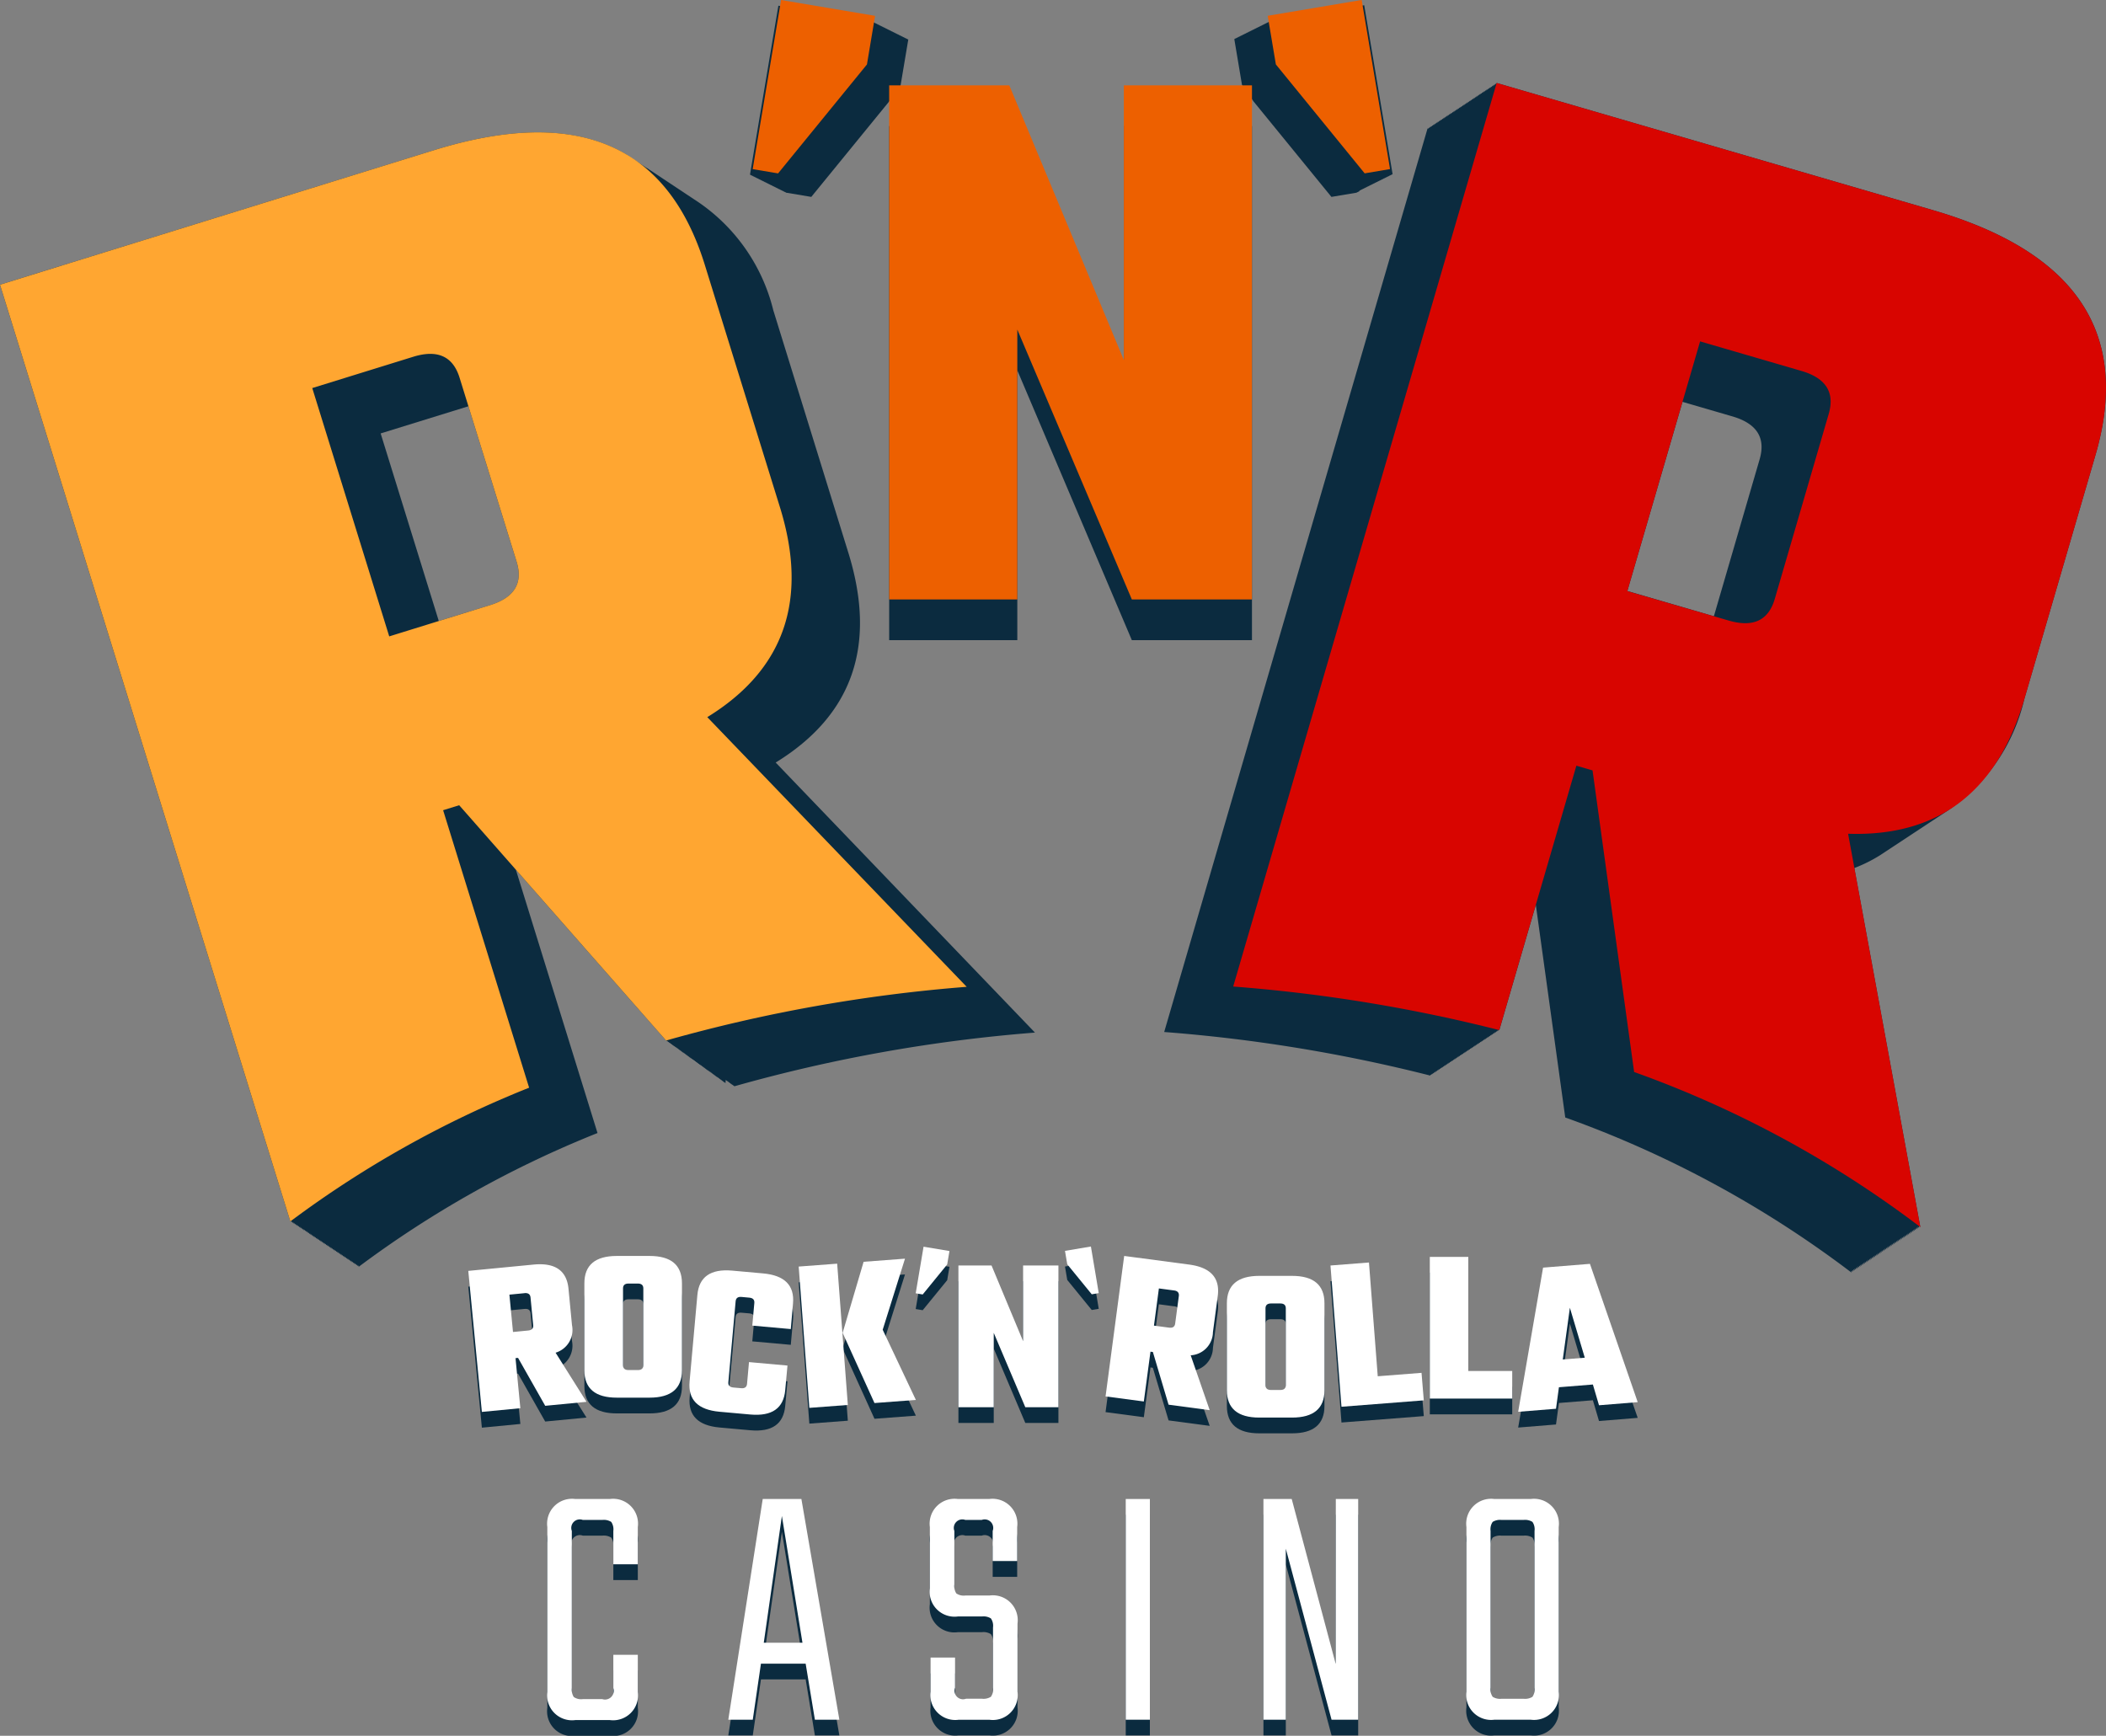 <svg xmlns="http://www.w3.org/2000/svg" width="93.025" height="76.681" viewBox="0 0 93.025 76.681">
  <rect x="0" y="0" width="93.025" height="76.681" fill="#808080" stroke="none"/>
  <g id="Group_1210" data-name="Group 1210" transform="translate(-45.943 -13.575)">
    <g id="Group_1199" data-name="Group 1199">
      <g id="SHADOW-simple">
        <g id="Group_1196" data-name="Group 1196">
          <path id="Path_2364" data-name="Path 2364" d="M95.584,19.145h5.66v22.71H95.938L90.879,29.934V41.855h-5.66V19.145h5.306l5.059,12.133Z" fill="#0b2b3f"/>
          <path id="Path_2365" data-name="Path 2365" d="M85.219,18.056l-3.44,4.217-1.122-.188,0-.013-.026,0,0-.013-.026,0,0-.013-.026,0,0-.013-.026,0,0-.013-.026,0,0-.013-.026,0,0-.013-.026,0,0-.013-.026,0,0-.013-.026,0,0-.013-.026,0,0-.013-.026,0,0-.013-.026,0,0-.013-.026,0,0-.013-.026,0,0-.013-.026,0,0-.013-.026,0,0-.013-.026,0,0-.013-.026,0,0-.013-.026,0,0-.013-.026,0,0-.013-.026,0,0-.013-.026,0,0-.013-.026,0,0-.013-.026,0,0-.013-.026,0,0-.013-.026,0,0-.013-.026,0,0-.013-.026,0,0-.013-.026,0,0-.013-.026,0,0-.013-.026,0,0-.013-.026,0,0-.013-.026,0,0-.013-.026,0,0-.013-.026,0,0-.013-.026,0,0-.013-.026,0,0-.013-.026,0,0-.013-.026,0,0-.013-.026,0,0-.013-.026,0,0-.013-.026,0,0-.013-.026,0,0-.013-.026,0,0-.013-.026,0,0-.013-.026,0,0-.013-.026,0,0-.013-.026,0,0-.013-.026,0,0-.013-.026,0,0-.013-.026,0,0-.013-.026,0,0-.013-.026,0,0-.013-.026,0,0-.013-.026,0,0-.013-.026,0,0-.013-.026,0,0-.013-.026,0,0-.013-.026,0,0-.013-.026,0,0-.013-.026,0,1.255-7.469,4.152.7,0,.013.026,0,0,.013.026,0,0,.013.026,0,0,.013.026,0,0,.013.026,0,0,.013.026,0,0,.013.026,0,0,.013.026,0,0,.013.026,0,0,.013.026,0,0,.013.026,0,0,.013.026,0,0,.013.026,0,0,.013.026,0,0,.013.026,0,0,.013.026,0,0,.013.026,0,0,.013.026,0,0,.013.026,0,0,.013.026,0,0,.013.026,0,0,.013.026,0,0,.013.026,0,0,.013.026,0,0,.013.026,0,0,.013.026,0,0,.013.026,0,0,.013.026,0,0,.013.026,0,0,.013.026,0,0,.013.026,0,0,.013.026,0,0,.013.026,0,0,.013.026,0,0,.013.026,0,0,.013.026,0,0,.013.026,0,0,.013.026,0,0,.013.026,0,0,.013.026,0,0,.013.026,0,0,.013.026,0,0,.013.026,0,0,.013.026,0,0,.013.026,0,0,.013.026,0,0,.013.026,0,0,.013.026,0,0,.013.026,0,0,.013.026,0,0,.013.026,0,0,.013.026,0,0,.013.026,0,0,.013.026,0,0,.013.026,0,0,.013.026,0,0,.013.026,0,0,.013.026,0,0,.013.026,0,0,.013.026,0,0,.013.026,0-.341,2.031Z" fill="#0b2b3f"/>
          <path id="Path_2366" data-name="Path 2366" d="M101.314,18.056l3.44,4.217,1.122-.188,0-.013.026,0,0-.013.026,0,0-.013.026,0,0-.013.026,0,0-.013L106,22l0-.013.026,0,0-.013.026,0,0-.013.026,0,0-.013.026,0,0-.013.026,0,0-.013.026,0,0-.013.026,0,0-.013.026,0,0-.013.026,0,0-.013.026,0,0-.013.026,0,0-.013.026,0,0-.013.026,0,0-.013.026,0,0-.013.026,0,0-.013.026,0,0-.013.026,0,0-.013.026,0,0-.013.026,0,0-.013.026,0,0-.013.026,0,0-.013.026,0,0-.013.026,0,0-.013.026,0,0-.013.026,0,0-.013.026,0,0-.013.026,0,0-.013.026,0,0-.013.026,0,0-.013.026,0,0-.013.026,0,0-.013.026,0,0-.013.026,0,0-.013.026,0,0-.013.026,0,0-.013.026,0,0-.013.026,0,0-.013.026,0,0-.013.026,0,0-.013.026,0,0-.013.026,0,0-.013.026,0,0-.013.026,0,0-.013.026,0,0-.013.026,0,0-.013.026,0,0-.013.026,0,0-.013.026,0,0-.013.026,0,0-.013.026,0,0-.013.026,0,0-.013.026,0,0-.013.026,0,0-.013.026,0,0-.013.026,0,0-.013.026,0-1.255-7.469-4.152.7,0,.013-.026,0,0,.013-.026,0,0,.013-.026,0,0,.013-.026,0,0,.013-.026,0,0,.013-.026,0,0,.013-.026,0,0,.013-.026,0,0,.013-.026,0,0,.013-.026,0,0,.013-.026,0,0,.013-.026,0,0,.013-.026,0,0,.013-.026,0,0,.013-.026,0,0,.013-.026,0,0,.013-.026,0,0,.013-.026,0,0,.013-.026,0,0,.013-.026,0,0,.013-.026,0,0,.013-.026,0,0,.013-.026,0,0,.013-.026,0,0,.013-.026,0,0,.013-.026,0,0,.013-.026,0,0,.013-.026,0,0,.013-.026,0,0,.013-.026,0,0,.013-.026,0,0,.013-.026,0,0,.013-.026,0,0,.013-.026,0,0,.013-.026,0,0,.013-.026,0,0,.013-.026,0,0,.013-.026,0,0,.013-.026,0,0,.013-.026,0,0,.013-.026,0,0,.013-.026,0,0,.013-.026,0,0,.013-.026,0,0,.013-.026,0,0,.013-.026,0,0,.013-.026,0,0,.013-.026,0,0,.013-.026,0,0,.013-.026,0,0,.013-.026,0,0,.013-.026,0,0,.013-.026,0,0,.013-.026,0,0,.013-.026,0,0,.013-.026,0,0,.013-.026,0,0,.013-.026,0,0,.013-.026,0,0,.013-.026,0,0,.013-.026,0,.341,2.031Z" fill="#0b2b3f"/>
        </g>
        <g id="Group_1197" data-name="Group 1197">
          <path id="Path_2367" data-name="Path 2367" d="M83.415,37.99,80.1,27.279a8.123,8.123,0,0,0-3.512-4.908c-.016-.01-.032-.023-.049-.033s-.032-.023-.05-.033-.032-.023-.049-.033-.032-.023-.049-.033-.033-.022-.05-.032-.032-.023-.05-.033-.032-.023-.049-.033-.032-.023-.05-.033-.032-.023-.049-.033-.033-.023-.05-.033-.032-.023-.049-.033-.032-.023-.05-.033-.032-.022-.049-.032-.033-.023-.05-.033-.032-.023-.049-.033-.033-.023-.05-.033-.032-.023-.049-.033-.033-.023-.05-.033-.032-.023-.049-.033-.033-.023-.05-.032-.032-.023-.049-.033-.033-.023-.05-.033-.032-.023-.049-.033-.033-.023-.05-.033-.032-.023-.049-.033-.033-.023-.05-.033-.032-.023-.049-.032-.033-.023-.05-.033-.032-.023-.049-.033-.033-.023-.05-.033-.032-.023-.049-.033-.033-.023-.05-.033-.032-.023-.05-.033-.032-.023-.049-.033-.032-.022-.05-.032-.032-.023-.049-.033-.033-.023-.05-.033-.032-.023-.049-.033-.032-.023-.05-.033-.032-.023-.049-.033-.033-.023-.05-.033S74.521,21,74.5,20.99l-.05-.032c-.017-.01-.032-.023-.049-.033s-.033-.023-.05-.033-.032-.023-.05-.033-.032-.023-.049-.033-.032-.023-.05-.033-.032-.023-.049-.032a.539.539,0,0,0-.05-.033c-.017-.011-.032-.023-.049-.033s-.032-.023-.05-.033-.032-.023-.049-.033-.032-.023-.05-.033-.032-.023-.049-.033-.032-.023-.049-.032-.033-.024-.05-.034-.032-.022-.05-.032-.032-.023-.049-.033-.033-.023-.05-.033q-3.126-1.851-8.5-.187l-19.166,5.94,12.825,41.38.032-.024.018.057.032-.024.017.057.032-.024.018.056.032-.023.017.056L59,67.64l.018.056.032-.023.017.056.032-.023.018.056.032-.024.017.057.032-.024.018.057.032-.024.017.057.032-.024.018.056.032-.023.017.056L59.4,67.9l.017.056.032-.023.018.056.032-.023.017.056L59.543,68l.018.057.032-.024.017.057.032-.024.018.056.032-.023.017.056.032-.023.018.056.032-.023.017.056.032-.023.018.056.032-.024.017.057.032-.024.018.057.032-.024.017.057.032-.024.018.056.032-.023.017.056.032-.023.018.056.032-.023.017.056.032-.024.018.057.032-.024.017.057.032-.024.018.057.032-.024.017.056.032-.023.018.056.032-.023.017.056.033-.023.017.056.032-.023.018.056.032-.024.017.057.032-.024.018.057.032-.024.017.057.032-.024.018.056.032-.023.017.056.032-.023.018.056.032-.023.017.056.032-.024.018.057.032-.024.017.057.032-.024.018.057.032-.024.017.056.032-.023.018.056.032-.023.017.056.032-.023.018.056.032-.023.017.056.032-.024.018.057.032-.024.017.057.032-.024.018.057.032-.024.017.056.033-.023.017.056.032-.023.018.056.032-.023.017.056.032-.024.018.057.032-.024.017.057a46.235,46.235,0,0,1,10.547-5.908L68.73,51.995l6.634,7.546.017-.005.033.038.016-.005.033.038.017,0,.033.038.016-.005.033.037.017,0,.033.037.016,0,.033.037.017,0,.033.037.016-.005.033.038.017-.005.033.038.016-.005.033.038.017,0,.033.037.017,0,.032.037.017,0,.033.037.017,0,.032.037.017,0,.033.037.017-.005.033.038.016-.005.033.038.017,0,.033.037.016,0,.033.037.017,0,.033.037.016,0,.033.037.017,0,.033.037.016-.005.033.038.017-.005.033.038.016-.005.033.038.017,0,.033.037.016,0,.033.037.017,0,.033.037.016,0,.033.037.017,0,.033.037.016-.005.033.038.017-.005.033.038.016,0,.033.037.017,0,.033.037.017,0,.032.037.017,0,.033.037.017,0,.032.037.017-.005.033.038.017-.005.033.038.016-.005.033.038.017,0,.033.037.016,0,.033.037.017,0,.033.037.016,0,.033.037.017,0,.033.037.016-.005.033.038.017-.005.033.038.016,0,.033.037.017,0,.033.037.016,0,.033.037.017,0,.033.037.016,0,.033.037.017-.005.033.038L78,61.278l.033.038.017-.005.033.038.017,0,.032.037.017,0,.033.037.017,0,.032.037.017,0,.033.037.017-.005.032.038.017-.005.033.038a68.325,68.325,0,0,1,13.279-2.372L80.206,47.261Q85.315,44.121,83.415,37.99ZM62.757,32.722l3.877-1.2,2.128,6.867q.439,1.42-1.173,1.92l-2.264.7Z" fill="#0b2b3f"/>
        </g>
        <path id="Path_2368" data-name="Path 2368" d="M131.315,22.856,112.053,17.24l-.013.044L112,17.273l-.013.044-.037-.011-.013.044-.037-.011-.013.044-.037-.011-.013.044-.037-.011-.013.044-.037-.011-.013.043-.037-.01-.013.043-.037-.01-.013.043-.037-.011-.013.044-.037-.011-.013.044L111.5,17.6l-.013.044-.037-.011-.013.044-.037-.011-.012.044-.038-.011-.012.044-.038-.011-.012.044-.038-.011-.012.044L111.2,17.8l-.012.044-.038-.011-.012.044-.038-.011-.012.044-.037-.011-.013.044L111,17.932l-.013.043-.037-.01-.013.043L110.9,18l-.013.043-.037-.011-.013.044-.037-.011-.013.044-.037-.011-.013.044-.037-.011-.013.044-.037-.011-.013.044-.037-.011-.013.044-.037-.011-.013.044-.037-.011-.013.044-.037-.011-.013.044-.037-.011-.013.044-.037-.011-.013.044-.037-.011-.013.044-.037-.011-.013.043-.037-.01-.013.043-.037-.01-.013.043-.037-.011-.012.044-.038-.011-.012.044L110,18.59l-.012.044-.038-.011-.012.044-.038-.011-.012.044-.038-.011-.012.044-.038-.011-.012.044-.037-.011-.013.044-.037-.011-.013.044-.037-.011-.013.044-.037-.011-.013.044-.037-.011-.013.044-.037-.011-.013.043-.037-.01-.013.043-.037-.01-.013.043-.037-.01-.013.043-.037-.011-.013.044-.037-.011-.013.044-.037-.011-.013.044-.037-.011-.013.044-.037-.011-.013.044-.037-.011-.013.044L109,19.249,97.367,59.165a69.167,69.167,0,0,1,11.754,1.925l.012-.041.038.008.012-.041.038.008.012-.041.038.008.012-.041.038.009.012-.042.038.009.012-.042.038.009.012-.042.038.009.012-.042.038.009.012-.042.038.009.012-.042.038.009.012-.042.038.009.012-.042.038.009.012-.042.038.009.012-.042.038.009.012-.042.038.009.012-.041.038.008.012-.041.037.008.013-.041.037.008.013-.041.037.009.013-.042.037.009.013-.042.037.009.013-.042.037.009.012-.042.038.009.012-.042.038.009.012-.042.038.009.012-.042.038.009.012-.042.038.009.012-.042.038.009.012-.042.038.009.012-.042.038.009.012-.041.038.008.012-.041.038.008.012-.041.038.008.012-.041.038.009.012-.042.038.009.012-.042.038.009.012-.042.038.009.012-.042.038.009.012-.042.038.009.012-.042.038.009.012-.042.038.009.012-.042.038.009.012-.042.037.009.013-.042.037.009.013-.042.037.009.013-.041.037.008.013-.041.037.008.013-.041.037.008.012-.041.038.009.012-.042.038.009.012-.042.038.009.012-.042.038.009.012-.042.038.009.012-.042.038.009.012-.042.038.009.012-.042.038.009.012-.042.038.009.012-.042.038.009.012-.042.038.009.012-.042.038.009.012-.041.038.008,1.613-5.533,1.3,9.393a47.131,47.131,0,0,1,12.643,6.851l-.015-.081c.021.017.044.032.065.048l-.015-.081c.021.017.044.032.065.049l-.015-.082c.021.017.044.032.065.049l-.015-.082c.021.017.044.032.065.049l-.015-.082c.021.017.044.032.065.049l-.015-.081c.021.016.044.031.065.048l-.015-.081c.021.016.044.031.065.048l-.015-.081.065.048-.015-.081.065.048-.015-.081.065.048-.015-.081.065.048-.015-.081.065.048-.015-.081.065.048-.015-.081.065.048-.015-.081c.021.017.044.032.065.048l-.015-.081c.021.017.044.032.065.048l-.015-.081.064.049-.014-.082.064.049-.014-.082.064.049-.014-.081c.021.016.043.031.064.048l-.015-.081c.022.016.044.031.065.048l-.015-.081c.022.016.044.031.065.048l-.015-.081.065.048-.015-.081.065.048-.015-.081.065.048-.015-.081.065.048L129,68.855l.065.048-.015-.081.065.048-.015-.081.065.048-.015-.081.065.048-.015-.081c.021.017.044.032.065.048l-.015-.081c.021.017.044.032.065.049l-.015-.082c.021.017.044.032.065.049l-.015-.082c.021.017.044.032.065.049l-.015-.082c.021.017.044.032.065.049l-.015-.081c.021.016.044.031.065.048l-.015-.081c.021.016.044.031.065.048l-.015-.081.065.048-.015-.081.065.048-.015-.081.065.048-.015-.081.065.048-.015-.081.065.048-.015-.081.065.048-.015-.081.064.048-.014-.081.064.048-.014-.081c.021.017.043.032.064.048L130,68.2c.022.017.044.032.065.049l-.015-.082c.022.017.044.032.065.049l-.015-.082c.022.017.044.032.065.049l-.015-.082c.021.017.044.032.065.049l-.015-.081c.021.016.044.031.065.048l-.015-.081c.021.016.044.031.065.048L130.3,68l.065.048-.015-.081.065.048-.015-.081.065.048-.015-.081.065.048-.015-.081.065.048-.015-.081.065.048L130.6,67.8l.065.048-.015-.081.065.048-.015-.081c.021.017.044.032.065.048l-2.914-15.86a6.533,6.533,0,0,0,1.153-.576l.05-.034.05-.032c.017-.011.033-.023.05-.033s.033-.023.05-.033.033-.023.05-.033.033-.023.05-.033l.05-.033.05-.033.05-.033c.017-.01.033-.022.05-.033s.033-.022.05-.033.033-.022.05-.033.033-.022.05-.033l.05-.032.05-.034.05-.032c.017-.011.033-.023.05-.033s.033-.023.05-.033.033-.023.05-.033l.049-.033c.017-.011.034-.023.051-.033l.049-.033.051-.033.049-.033c.017-.01.034-.022.051-.033l.049-.033c.017-.01.033-.022.05-.033s.033-.022.05-.033.033-.022.05-.033.033-.022.05-.033.033-.022.05-.033l.05-.032c.017-.011.033-.023.05-.033s.033-.023.05-.033.033-.023.05-.033l.05-.033.05-.033.05-.033c.017-.01.033-.022.05-.033s.033-.022.05-.033.033-.022.05-.033.033-.022.05-.033.033-.022.049-.033.034-.022.051-.033.033-.022.049-.032l.051-.034c.017-.01.033-.022.049-.032l.051-.033.049-.033.05-.033.05-.033.051-.033.049-.033c.017-.01.033-.022.05-.033s.033-.022.05-.033.033-.022.05-.033.033-.022.05-.033.033-.022.05-.033.033-.022.05-.033.033-.022.05-.033a8.161,8.161,0,0,0,3.361-4.925l3.139-10.767Q140.849,25.636,131.315,22.856Zm-13.49,16.827,2.436-8.356,2.206.643q1.62.473,1.2,1.9l-2.02,6.929Z" fill="#0b2b3f"/>
      </g>
      <g id="TEXT-simple">
        <g id="Group_1198" data-name="Group 1198">
          <path id="Path_2369" data-name="Path 2369" d="M95.584,17.345h5.66V40.056H95.938L90.879,28.134V40.056h-5.66V17.345h5.306l5.059,12.134Z" fill="#ed6000"/>
          <path id="Path_2370" data-name="Path 2370" d="M80.445,13.575l4.152.7-.36,2.148-3.925,4.812-1.122-.189Z" fill="#ed6000"/>
          <path id="Path_2371" data-name="Path 2371" d="M107.343,21.044l-1.121.189L102.3,16.421l-.361-2.148,4.152-.7Z" fill="#ed6000"/>
        </g>
        <path id="Path_2372" data-name="Path 2372" d="M65.516,49.367l.71-.22,9.138,10.394a68.339,68.339,0,0,1,13.279-2.372L77.185,45.256q5.109-3.14,3.21-9.271l-3.32-10.711q-2.479-8-11.966-5.063L45.943,26.152l12.825,41.38a46.271,46.271,0,0,1,10.547-5.907Zm-5.78-18.649,4.453-1.38q1.611-.5,2.053.919l2.52,8.131q.439,1.42-1.173,1.92l-4.453,1.38Z" fill="#ffa631"/>
        <path id="Path_2373" data-name="Path 2373" d="M115.574,47.4l.714.208,1.837,13.324a47.147,47.147,0,0,1,12.643,6.851l-3.192-17.376q5.993.2,7.79-5.962l3.139-10.767q2.344-8.042-7.19-10.822L112.053,17.24,100.415,57.156a69.2,69.2,0,0,1,11.754,1.925Zm5.465-18.744,4.475,1.305q1.622.472,1.206,1.9l-2.383,8.173q-.416,1.427-2.037.954l-4.475-1.3Z" fill="#d80500"/>
      </g>
    </g>
    <g id="TEXT-simple-2" data-name="TEXT-simple">
      <g id="Group_1204" data-name="Group 1204">
        <g id="Group_1200" data-name="Group 1200">
          <path id="Path_2374" data-name="Path 2374" d="M74.116,83.375H73.035V81.9a.578.578,0,0,0-.094-.4.62.62,0,0,0-.392-.086h-.862a.377.377,0,0,0-.486.486v6.944a.62.62,0,0,0,.086.392.575.575,0,0,0,.4.094h.862a.386.386,0,0,0,.486-.486V87.372h1.081v1.646a1.094,1.094,0,0,1-1.238,1.238H71.357a1.094,1.094,0,0,1-1.238-1.238V81.729a1.1,1.1,0,0,1,1.238-1.238h1.521a1.1,1.1,0,0,1,1.238,1.238Z" fill="#0b2b3f"/>
          <path id="Path_2375" data-name="Path 2375" d="M81.938,90.241l-.408-2.477H79.555l-.361,2.477H78.113l1.521-9.75h1.708l1.677,9.75Zm-2.258-3.4h1.709l-.909-5.6Z" fill="#0b2b3f"/>
          <path id="Path_2376" data-name="Path 2376" d="M89.806,88.83V86.165a.568.568,0,0,0-.094-.4.609.609,0,0,0-.392-.087H88.255a1.094,1.094,0,0,1-1.239-1.238V81.729a1.1,1.1,0,0,1,1.239-1.238h1.379a1.1,1.1,0,0,1,1.239,1.238v1.505H89.791V81.9a.377.377,0,0,0-.486-.486h-.722a.377.377,0,0,0-.485.486v2.367a.608.608,0,0,0,.086.391.571.571,0,0,0,.4.094H89.65a1.1,1.1,0,0,1,1.238,1.239V89a1.1,1.1,0,0,1-1.238,1.239H88.286A1.1,1.1,0,0,1,87.048,89V87.5h1.081V88.83a.377.377,0,0,0,.486.486h.705a.616.616,0,0,0,.392-.086A.573.573,0,0,0,89.806,88.83Z" fill="#0b2b3f"/>
          <path id="Path_2377" data-name="Path 2377" d="M95.669,80.491h1.066v9.75H95.669Z" fill="#0b2b3f"/>
          <path id="Path_2378" data-name="Path 2378" d="M104.948,80.491h.988v9.75H104.76l-2.021-7.556v7.556h-.988v-9.75H103l1.943,7.289Z" fill="#0b2b3f"/>
          <path id="Path_2379" data-name="Path 2379" d="M111.955,80.491h1.6a1.1,1.1,0,0,1,1.238,1.238V89a1.1,1.1,0,0,1-1.238,1.239h-1.6A1.1,1.1,0,0,1,110.717,89V81.729A1.1,1.1,0,0,1,111.955,80.491Zm1.771,8.339V81.9a.579.579,0,0,0-.093-.4.622.622,0,0,0-.392-.086h-.972a.616.616,0,0,0-.392.086.578.578,0,0,0-.094.4V88.83a.578.578,0,0,0,.094.4.616.616,0,0,0,.392.086h.972a.622.622,0,0,0,.392-.086A.579.579,0,0,0,113.726,88.83Z" fill="#0b2b3f"/>
        </g>
        <g id="Group_1203" data-name="Group 1203">
          <g id="Group_1202" data-name="Group 1202">
            <g id="Group_1201" data-name="Group 1201">
              <path id="Path_2380" data-name="Path 2380" d="M91.135,70.176h1.56v6.259H91.232L89.838,73.15v3.285h-1.56V70.176h1.463l1.394,3.344Z" fill="#0b2b3f"/>
              <path id="Path_2381" data-name="Path 2381" d="M86.738,69.345l1.144.192-.1.592L86.7,71.455l-.309-.052Z" fill="#0b2b3f"/>
            </g>
            <path id="Path_2382" data-name="Path 2382" d="M94.476,71.393l-.309.052-1.082-1.327-.1-.592,1.145-.192Z" fill="#0b2b3f"/>
          </g>
          <path id="Path_2383" data-name="Path 2383" d="M73.19,69.754h1.443q1.432,0,1.433,1.209v3.842q0,1.209-1.433,1.209H73.19q-1.434,0-1.434-1.209V70.963Q71.756,69.754,73.19,69.754Zm1.17,4.826V71.187c0-.143-.082-.214-.244-.214h-.41c-.162,0-.243.071-.243.214V74.58c0,.143.081.215.243.215h.41C74.278,74.795,74.36,74.723,74.36,74.58Z" fill="#0b2b3f"/>
          <path id="Path_2384" data-name="Path 2384" d="M80.873,72.984l-1.7-.153.09-1c.012-.143-.062-.221-.224-.236l-.34-.03c-.162-.015-.249.049-.262.191l-.322,3.574c-.013.142.062.221.224.235l.34.031c.161.015.249-.049.262-.192l.086-.961,1.7.153-.1,1.088q-.109,1.2-1.536,1.075l-1.369-.123Q76.3,76.507,76.406,75.3l.344-3.826q.109-1.2,1.536-1.075l1.369.123q1.428.129,1.319,1.333Z" fill="#0b2b3f"/>
          <path id="Path_2385" data-name="Path 2385" d="M81.693,76.465l-.471-6.242,1.7-.128.471,6.241Zm3.24-3.452,1.465,3.1-1.828.138-1.407-3.1.927-3.14,1.828-.138Z" fill="#0b2b3f"/>
          <path id="Path_2386" data-name="Path 2386" d="M101.569,70.634h1.443q1.434,0,1.434,1.209v3.842q0,1.209-1.434,1.209h-1.443q-1.433,0-1.433-1.209V71.843Q100.136,70.634,101.569,70.634Zm1.17,4.826V72.067c0-.143-.081-.214-.243-.214h-.41c-.162,0-.244.071-.244.214V75.46c0,.143.082.215.244.215h.41C102.658,75.675,102.739,75.6,102.739,75.46Z" fill="#0b2b3f"/>
          <path id="Path_2387" data-name="Path 2387" d="M106.8,75.068l1.934-.15.1,1.215-3.636.283-.486-6.241,1.7-.132Z" fill="#0b2b3f"/>
          <path id="Path_2388" data-name="Path 2388" d="M110.8,74.836h1.94v1.219H109.1v-6.26H110.8Z" fill="#0b2b3f"/>
          <path id="Path_2389" data-name="Path 2389" d="M116.573,76.35l-.27-.917-1.5.121-.129.949-1.671.136,1.1-6.369,2.07-.168,2.11,6.109Zm-1.6-2.022.972-.079-.658-2.206Z" fill="#0b2b3f"/>
          <path id="Path_2390" data-name="Path 2390" d="M68.714,74.267l.214,2.213-1.7.164-.6-6.23,2.883-.279Q70.936,70,71.053,71.2l.155,1.61a1.05,1.05,0,0,1-.725,1.217l1.366,2.17-1.824.176-1.2-2.117Zm.4-2.869-.67.065.159,1.649.67-.064q.243-.024.222-.237l-.118-1.223C69.362,71.446,69.274,71.382,69.113,71.4Z" fill="#0b2b3f"/>
          <path id="Path_2391" data-name="Path 2391" d="M96.761,73.982l-.293,2.2-1.691-.225.823-6.205,2.871.381q1.42.189,1.262,1.388l-.213,1.6a1.04,1.04,0,0,1-.982,1.02l.839,2.423-1.817-.241L96.867,74Zm1.037-2.7-.667-.089-.218,1.643.667.089c.161.021.251-.039.27-.181l.162-1.218C98.031,71.381,97.959,71.3,97.8,71.278Z" fill="#0b2b3f"/>
        </g>
      </g>
      <g id="Group_1209" data-name="Group 1209">
        <g id="Group_1205" data-name="Group 1205">
          <path id="Path_2392" data-name="Path 2392" d="M74.116,82.679H73.035V81.206a.578.578,0,0,0-.094-.4.62.62,0,0,0-.392-.086h-.862a.377.377,0,0,0-.486.486V88.15a.618.618,0,0,0,.086.392.569.569,0,0,0,.4.094h.862a.386.386,0,0,0,.486-.486V86.677h1.081v1.646a1.1,1.1,0,0,1-1.238,1.238H71.357a1.1,1.1,0,0,1-1.238-1.238V81.034a1.1,1.1,0,0,1,1.238-1.239h1.521a1.1,1.1,0,0,1,1.238,1.239Z" fill="#fff"/>
          <path id="Path_2393" data-name="Path 2393" d="M81.938,89.545l-.408-2.476H79.555l-.361,2.476H78.113l1.521-9.75h1.708l1.677,9.75Zm-2.258-3.4h1.709l-.909-5.6Z" fill="#fff"/>
          <path id="Path_2394" data-name="Path 2394" d="M89.806,88.134V85.47a.571.571,0,0,0-.094-.4.616.616,0,0,0-.392-.086H88.255a1.1,1.1,0,0,1-1.239-1.239V81.034a1.1,1.1,0,0,1,1.239-1.239h1.379a1.1,1.1,0,0,1,1.239,1.239v1.5H89.791V81.206a.377.377,0,0,0-.486-.486h-.722a.377.377,0,0,0-.485.486v2.367a.612.612,0,0,0,.086.392.577.577,0,0,0,.4.094H89.65A1.1,1.1,0,0,1,90.888,85.3v3.01a1.1,1.1,0,0,1-1.238,1.238H88.286a1.1,1.1,0,0,1-1.238-1.238V86.8h1.081v1.332a.377.377,0,0,0,.486.486h.705a.61.61,0,0,0,.392-.086A.569.569,0,0,0,89.806,88.134Z" fill="#fff"/>
          <path id="Path_2395" data-name="Path 2395" d="M95.669,79.795h1.066v9.75H95.669Z" fill="#fff"/>
          <path id="Path_2396" data-name="Path 2396" d="M104.948,79.795h.988v9.75H104.76l-2.021-7.555v7.555h-.988v-9.75H103l1.943,7.289Z" fill="#fff"/>
          <path id="Path_2397" data-name="Path 2397" d="M111.955,79.795h1.6a1.1,1.1,0,0,1,1.238,1.239v7.273a1.1,1.1,0,0,1-1.238,1.238h-1.6a1.1,1.1,0,0,1-1.238-1.238V81.034A1.1,1.1,0,0,1,111.955,79.795Zm1.771,8.339V81.206a.579.579,0,0,0-.093-.4.622.622,0,0,0-.392-.086h-.972a.616.616,0,0,0-.392.086.578.578,0,0,0-.094.4v6.928a.575.575,0,0,0,.094.4.61.61,0,0,0,.392.086h.972a.616.616,0,0,0,.392-.086A.576.576,0,0,0,113.726,88.134Z" fill="#fff"/>
        </g>
        <g id="Group_1208" data-name="Group 1208">
          <g id="Group_1207" data-name="Group 1207">
            <g id="Group_1206" data-name="Group 1206">
              <path id="Path_2398" data-name="Path 2398" d="M91.135,69.48h1.56v6.26H91.232l-1.394-3.286V75.74h-1.56V69.48h1.463l1.394,3.344Z" fill="#fff"/>
              <path id="Path_2399" data-name="Path 2399" d="M86.738,68.649l1.144.192-.1.592L86.7,70.76l-.309-.052Z" fill="#fff"/>
            </g>
            <path id="Path_2400" data-name="Path 2400" d="M94.476,70.7l-.309.052-1.082-1.326-.1-.592,1.145-.193Z" fill="#fff"/>
          </g>
          <path id="Path_2401" data-name="Path 2401" d="M73.19,69.058h1.443q1.432,0,1.433,1.209v3.842q0,1.209-1.433,1.209H73.19q-1.434,0-1.434-1.209V70.267Q71.756,69.059,73.19,69.058Zm1.17,4.827V70.492c0-.143-.082-.215-.244-.215h-.41c-.162,0-.243.072-.243.215v3.393c0,.143.081.214.243.214h.41C74.278,74.1,74.36,74.028,74.36,73.885Z" fill="#fff"/>
          <path id="Path_2402" data-name="Path 2402" d="M80.873,72.288l-1.7-.153.09-1c.012-.142-.062-.221-.224-.235l-.34-.031c-.162-.015-.249.049-.262.192l-.322,3.573c-.013.143.062.221.224.236l.34.03c.161.015.249-.049.262-.191l.086-.962,1.7.153-.1,1.088q-.109,1.2-1.536,1.075l-1.369-.123q-1.428-.129-1.319-1.333l.344-3.826q.109-1.2,1.536-1.075l1.369.123q1.428.129,1.319,1.333Z" fill="#fff"/>
          <path id="Path_2403" data-name="Path 2403" d="M81.693,75.769l-.471-6.242,1.7-.128.471,6.242Zm3.24-3.451,1.465,3.1-1.828.138-1.407-3.1.927-3.14,1.828-.138Z" fill="#fff"/>
          <path id="Path_2404" data-name="Path 2404" d="M101.569,69.938h1.443q1.434,0,1.434,1.21v3.841q0,1.209-1.434,1.209h-1.443q-1.433,0-1.433-1.209V71.148Q100.136,69.939,101.569,69.938Zm1.17,4.827V71.372c0-.143-.081-.215-.243-.215h-.41c-.162,0-.244.072-.244.215v3.393c0,.143.082.214.244.214h.41C102.658,74.979,102.739,74.908,102.739,74.765Z" fill="#fff"/>
          <path id="Path_2405" data-name="Path 2405" d="M106.8,74.373l1.934-.151.1,1.215-3.636.283-.486-6.24,1.7-.133Z" fill="#fff"/>
          <path id="Path_2406" data-name="Path 2406" d="M110.8,74.14h1.94v1.219H109.1V69.1H110.8Z" fill="#fff"/>
          <path id="Path_2407" data-name="Path 2407" d="M116.573,75.654l-.27-.917-1.5.121-.129.95-1.671.135,1.1-6.369,2.07-.167,2.11,6.109Zm-1.6-2.022.972-.079-.658-2.206Z" fill="#fff"/>
          <path id="Path_2408" data-name="Path 2408" d="M68.714,73.572l.214,2.212-1.7.164-.6-6.23,2.883-.279q1.426-.138,1.543,1.066l.155,1.611a1.049,1.049,0,0,1-.725,1.216l1.366,2.17-1.824.176-1.2-2.117Zm.4-2.87-.67.065.159,1.65.67-.065q.243-.024.222-.237l-.118-1.223C69.362,70.75,69.274,70.687,69.113,70.7Z" fill="#fff"/>
          <path id="Path_2409" data-name="Path 2409" d="M96.761,73.287l-.293,2.2-1.691-.224.823-6.205,2.871.381q1.42.189,1.262,1.387l-.213,1.6a1.04,1.04,0,0,1-.982,1.021l.839,2.423-1.817-.242L96.867,73.3ZM97.8,70.582l-.667-.089-.218,1.643.667.089c.161.021.251-.039.27-.181l.162-1.217C98.031,70.685,97.959,70.6,97.8,70.582Z" fill="#fff"/>
        </g>
      </g>
    </g>
  </g>
</svg>
